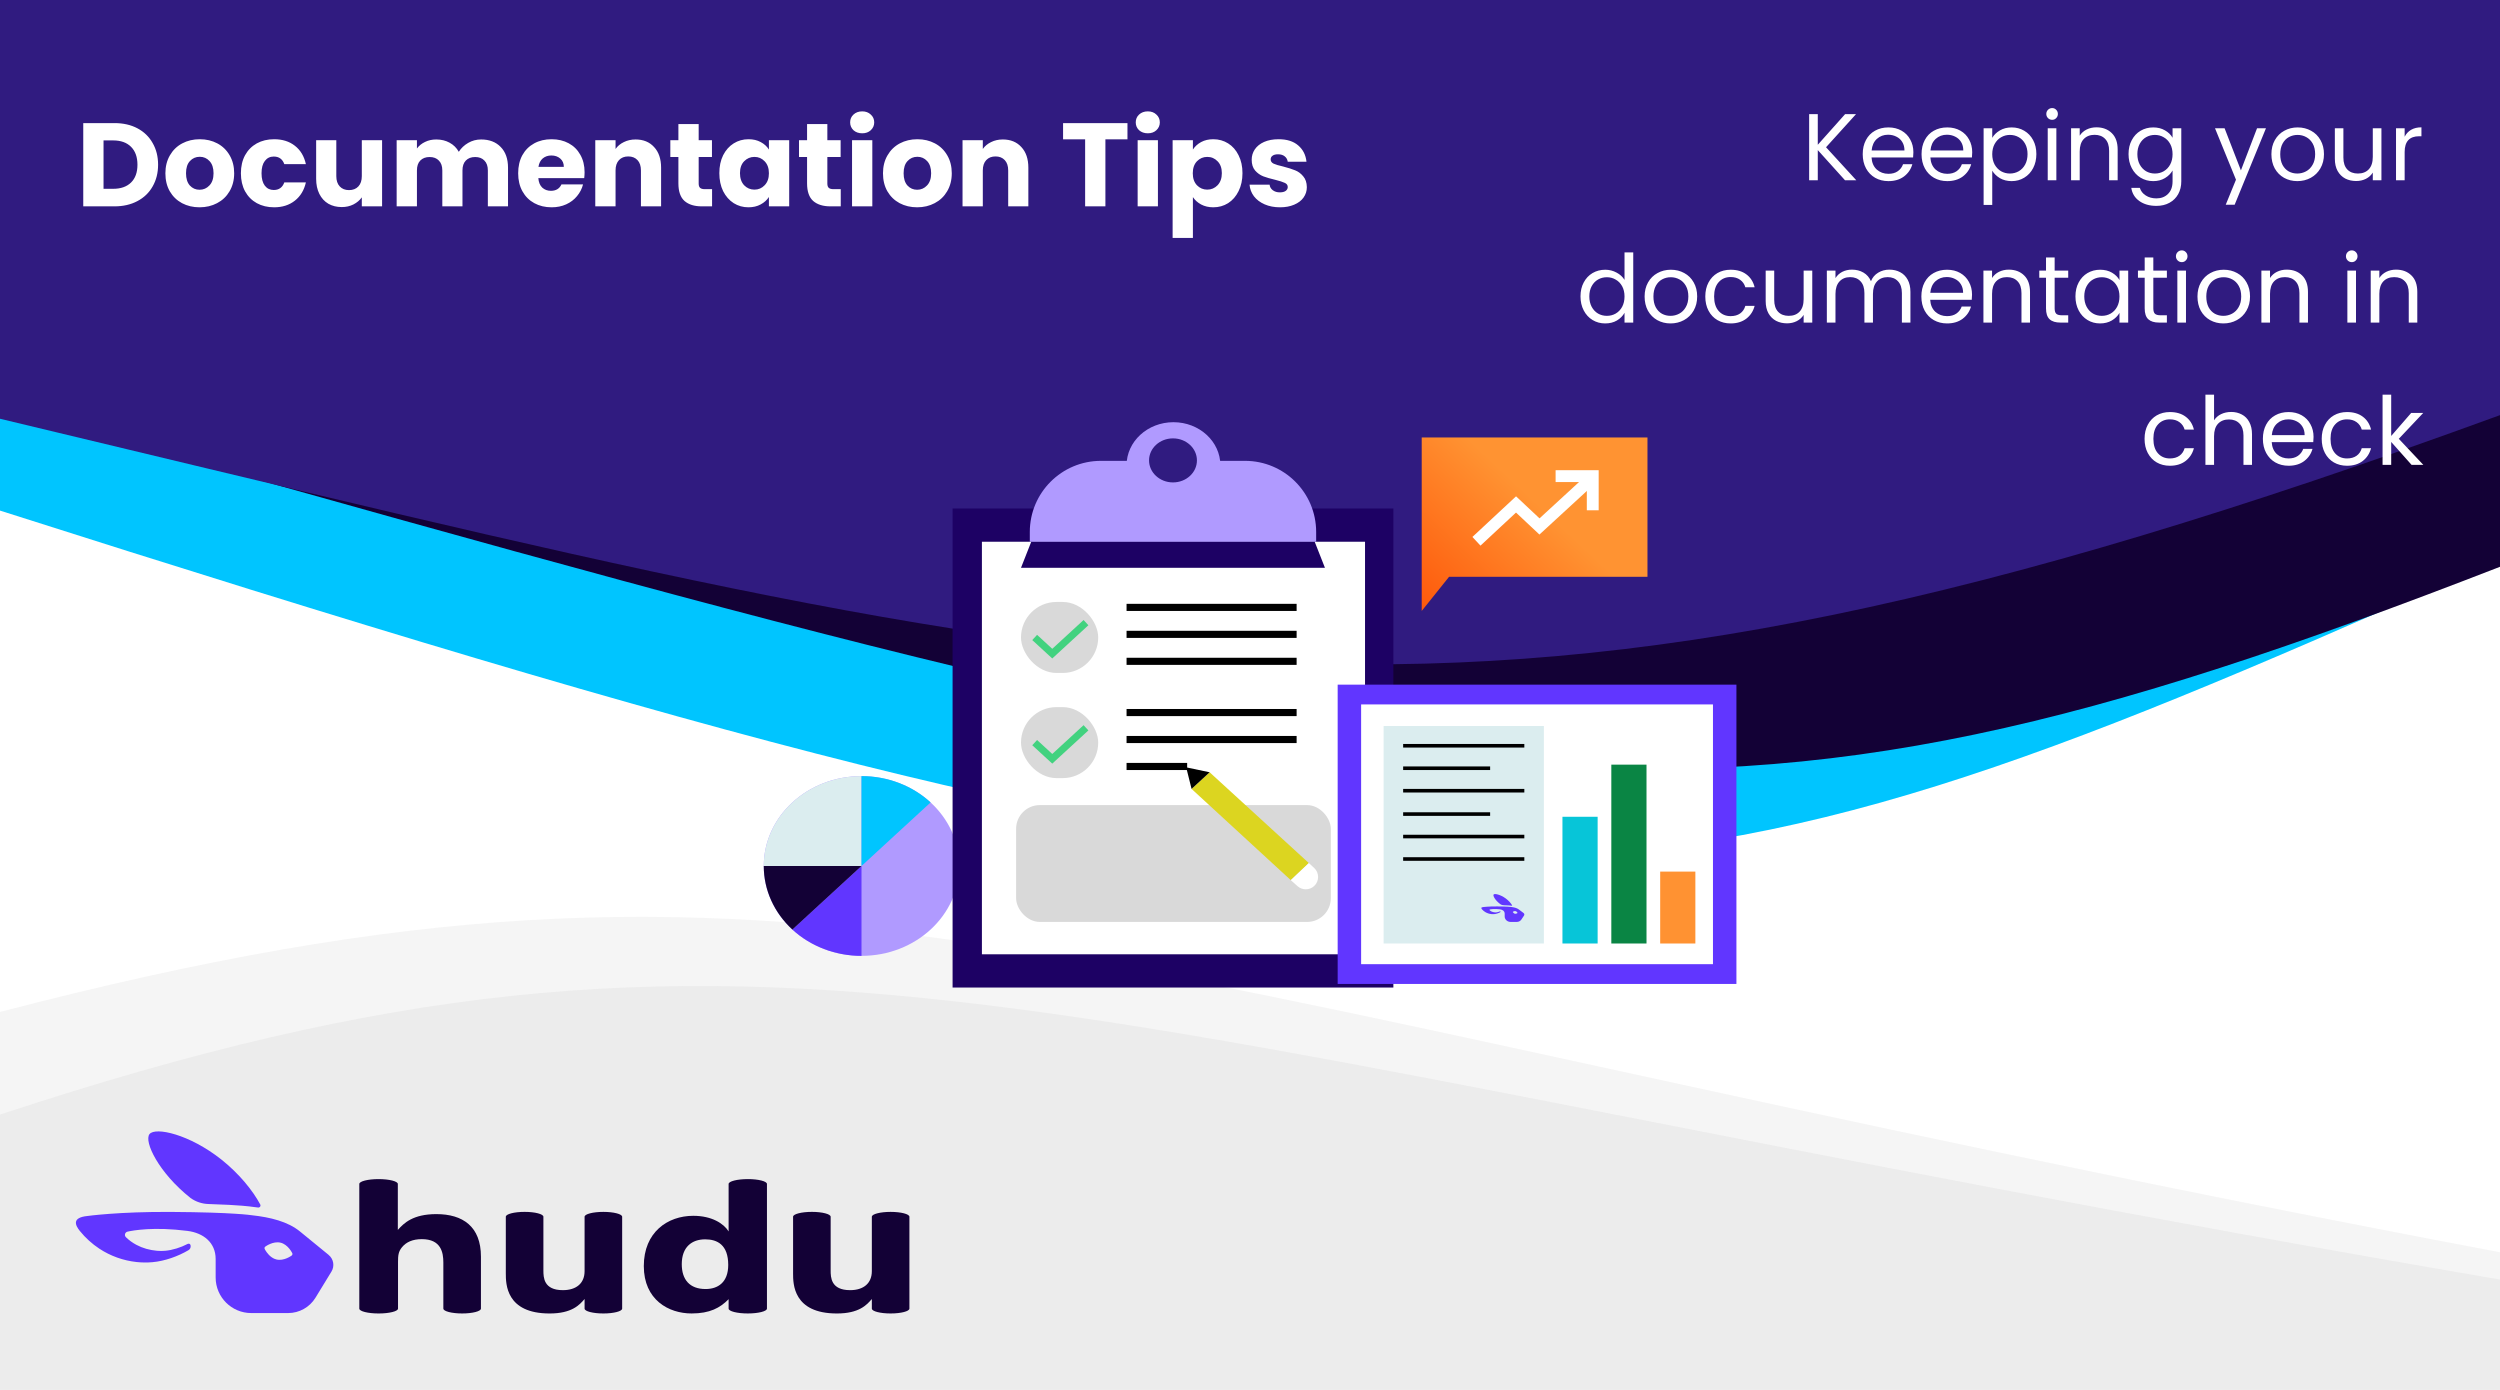 <svg width="1054" height="586" viewBox="0 0 1054 586" fill="none" xmlns="http://www.w3.org/2000/svg">
<rect width="1054" height="586" fill="white"/>
<path d="M1004.91 44.053L1004.91 0.922H50C22.386 0.922 0 23.287 0 50.901V215.264C596.178 405.419 676.123 401.6 1004.91 257.242V44.053Z" fill="#00C5FF"/>
<path d="M1054 238.955V40.976C1054 18.855 1036.07 0.922 1013.95 0.922H50C22.386 0.922 0 23.285 0 50.899L0 171.589L9.283 174.21C626.143 348.42 710.868 372.348 1054 238.955Z" fill="#130136"/>
<path d="M0 511.829V586H1054V527.953C428.697 409.724 344.846 336.878 0 426.633L0 511.829Z" fill="#E6E6E6" fill-opacity="0.4"/>
<path d="M0 469.906L0 586H1054V539.47C428.697 432.422 329.625 361.182 0 469.906Z" fill="#E6E6E6" fill-opacity="0.6"/>
<path d="M1054 175.018V41.002L1054 0H0V176.547C487.425 293.17 615.668 335.117 1054 175.018Z" fill="#301B80"/>
<path d="M48.25 51.9C51.95 51.9 55.183 52.633 57.95 54.1C60.717 55.567 62.85 57.633 64.35 60.3C65.883 62.933 66.65 65.983 66.65 69.45C66.65 72.883 65.883 75.933 64.35 78.6C62.85 81.267 60.7 83.333 57.9 84.8C55.133 86.267 51.917 87 48.25 87H35.1V51.9H48.25ZM47.7 79.6C50.933 79.6 53.45 78.717 55.25 76.95C57.05 75.183 57.95 72.683 57.95 69.45C57.95 66.217 57.05 63.7 55.25 61.9C53.45 60.1 50.933 59.2 47.7 59.2H43.65V79.6H47.7ZM84.128 87.4C81.395 87.4 78.928 86.817 76.728 85.65C74.561 84.483 72.845 82.817 71.578 80.65C70.345 78.483 69.728 75.95 69.728 73.05C69.728 70.183 70.362 67.667 71.628 65.5C72.895 63.3 74.628 61.617 76.828 60.45C79.028 59.283 81.495 58.7 84.228 58.7C86.962 58.7 89.428 59.283 91.628 60.45C93.828 61.617 95.561 63.3 96.828 65.5C98.095 67.667 98.728 70.183 98.728 73.05C98.728 75.917 98.078 78.45 96.778 80.65C95.511 82.817 93.761 84.483 91.528 85.65C89.328 86.817 86.862 87.4 84.128 87.4ZM84.128 80C85.761 80 87.145 79.4 88.278 78.2C89.445 77 90.028 75.283 90.028 73.05C90.028 70.817 89.462 69.1 88.328 67.9C87.228 66.7 85.862 66.1 84.228 66.1C82.561 66.1 81.178 66.7 80.078 67.9C78.978 69.067 78.428 70.783 78.428 73.05C78.428 75.283 78.962 77 80.028 78.2C81.128 79.4 82.495 80 84.128 80ZM101.564 73.05C101.564 70.15 102.147 67.617 103.314 65.45C104.514 63.283 106.164 61.617 108.264 60.45C110.397 59.283 112.831 58.7 115.564 58.7C119.064 58.7 121.981 59.617 124.314 61.45C126.681 63.283 128.231 65.867 128.964 69.2H119.864C119.097 67.067 117.614 66 115.414 66C113.847 66 112.597 66.617 111.664 67.85C110.731 69.05 110.264 70.783 110.264 73.05C110.264 75.317 110.731 77.067 111.664 78.3C112.597 79.5 113.847 80.1 115.414 80.1C117.614 80.1 119.097 79.033 119.864 76.9H128.964C128.231 80.167 126.681 82.733 124.314 84.6C121.947 86.467 119.031 87.4 115.564 87.4C112.831 87.4 110.397 86.817 108.264 85.65C106.164 84.483 104.514 82.817 103.314 80.65C102.147 78.483 101.564 75.95 101.564 73.05ZM161.088 59.1V87H152.538V83.2C151.671 84.433 150.488 85.433 148.988 86.2C147.521 86.933 145.888 87.3 144.088 87.3C141.954 87.3 140.071 86.833 138.438 85.9C136.804 84.933 135.538 83.55 134.638 81.75C133.738 79.95 133.288 77.833 133.288 75.4V59.1H141.788V74.25C141.788 76.117 142.271 77.567 143.238 78.6C144.204 79.633 145.504 80.15 147.138 80.15C148.804 80.15 150.121 79.633 151.088 78.6C152.054 77.567 152.538 76.117 152.538 74.25V59.1H161.088ZM202.829 58.8C206.296 58.8 209.046 59.85 211.079 61.95C213.146 64.05 214.179 66.967 214.179 70.7V87H205.679V71.85C205.679 70.05 205.196 68.667 204.229 67.7C203.296 66.7 201.996 66.2 200.329 66.2C198.662 66.2 197.346 66.7 196.379 67.7C195.446 68.667 194.979 70.05 194.979 71.85V87H186.479V71.85C186.479 70.05 185.996 68.667 185.029 67.7C184.096 66.7 182.796 66.2 181.129 66.2C179.462 66.2 178.146 66.7 177.179 67.7C176.246 68.667 175.779 70.05 175.779 71.85V87H167.229V59.1H175.779V62.6C176.646 61.433 177.779 60.517 179.179 59.85C180.579 59.15 182.162 58.8 183.929 58.8C186.029 58.8 187.896 59.25 189.529 60.15C191.196 61.05 192.496 62.333 193.429 64C194.396 62.467 195.712 61.217 197.379 60.25C199.046 59.283 200.862 58.8 202.829 58.8ZM246.459 72.6C246.459 73.4 246.409 74.233 246.309 75.1H226.959C227.092 76.833 227.642 78.167 228.609 79.1C229.609 80 230.825 80.45 232.259 80.45C234.392 80.45 235.875 79.55 236.709 77.75H245.809C245.342 79.583 244.492 81.233 243.259 82.7C242.059 84.167 240.542 85.317 238.709 86.15C236.875 86.983 234.825 87.4 232.559 87.4C229.825 87.4 227.392 86.817 225.259 85.65C223.125 84.483 221.459 82.817 220.259 80.65C219.059 78.483 218.459 75.95 218.459 73.05C218.459 70.15 219.042 67.617 220.209 65.45C221.409 63.283 223.075 61.617 225.209 60.45C227.342 59.283 229.792 58.7 232.559 58.7C235.259 58.7 237.659 59.267 239.759 60.4C241.859 61.533 243.492 63.15 244.659 65.25C245.859 67.35 246.459 69.8 246.459 72.6ZM237.709 70.35C237.709 68.883 237.209 67.717 236.209 66.85C235.209 65.983 233.959 65.55 232.459 65.55C231.025 65.55 229.809 65.967 228.809 66.8C227.842 67.633 227.242 68.817 227.009 70.35H237.709ZM267.969 58.8C271.236 58.8 273.836 59.867 275.769 62C277.736 64.1 278.719 67 278.719 70.7V87H270.219V71.85C270.219 69.983 269.736 68.533 268.769 67.5C267.802 66.467 266.502 65.95 264.869 65.95C263.236 65.95 261.936 66.467 260.969 67.5C260.002 68.533 259.519 69.983 259.519 71.85V87H250.969V59.1H259.519V62.8C260.386 61.567 261.552 60.6 263.019 59.9C264.486 59.167 266.136 58.8 267.969 58.8ZM300.211 79.75V87H295.861C292.761 87 290.344 86.25 288.611 84.75C286.877 83.217 286.011 80.733 286.011 77.3V66.2H282.611V59.1H286.011V52.3H294.561V59.1H300.161V66.2H294.561V77.4C294.561 78.233 294.761 78.833 295.161 79.2C295.561 79.567 296.227 79.75 297.161 79.75H300.211ZM303.273 73C303.273 70.133 303.806 67.617 304.873 65.45C305.973 63.283 307.456 61.617 309.323 60.45C311.19 59.283 313.273 58.7 315.573 58.7C317.54 58.7 319.256 59.1 320.723 59.9C322.223 60.7 323.373 61.75 324.173 63.05V59.1H332.723V87H324.173V83.05C323.34 84.35 322.173 85.4 320.673 86.2C319.206 87 317.49 87.4 315.523 87.4C313.256 87.4 311.19 86.817 309.323 85.65C307.456 84.45 305.973 82.767 304.873 80.6C303.806 78.4 303.273 75.867 303.273 73ZM324.173 73.05C324.173 70.917 323.573 69.233 322.373 68C321.206 66.767 319.773 66.15 318.073 66.15C316.373 66.15 314.923 66.767 313.723 68C312.556 69.2 311.973 70.867 311.973 73C311.973 75.133 312.556 76.833 313.723 78.1C314.923 79.333 316.373 79.95 318.073 79.95C319.773 79.95 321.206 79.333 322.373 78.1C323.573 76.867 324.173 75.183 324.173 73.05ZM354.459 79.75V87H350.109C347.009 87 344.592 86.25 342.859 84.75C341.125 83.217 340.259 80.733 340.259 77.3V66.2H336.859V59.1H340.259V52.3H348.809V59.1H354.409V66.2H348.809V77.4C348.809 78.233 349.009 78.833 349.409 79.2C349.809 79.567 350.475 79.75 351.409 79.75H354.459ZM363.521 56.2C362.021 56.2 360.788 55.767 359.821 54.9C358.888 54 358.421 52.9 358.421 51.6C358.421 50.267 358.888 49.167 359.821 48.3C360.788 47.4 362.021 46.95 363.521 46.95C364.988 46.95 366.188 47.4 367.121 48.3C368.088 49.167 368.571 50.267 368.571 51.6C368.571 52.9 368.088 54 367.121 54.9C366.188 55.767 364.988 56.2 363.521 56.2ZM367.771 59.1V87H359.221V59.1H367.771ZM386.667 87.4C383.934 87.4 381.467 86.817 379.267 85.65C377.101 84.483 375.384 82.817 374.117 80.65C372.884 78.483 372.267 75.95 372.267 73.05C372.267 70.183 372.901 67.667 374.167 65.5C375.434 63.3 377.167 61.617 379.367 60.45C381.567 59.283 384.034 58.7 386.767 58.7C389.501 58.7 391.967 59.283 394.167 60.45C396.367 61.617 398.101 63.3 399.367 65.5C400.634 67.667 401.267 70.183 401.267 73.05C401.267 75.917 400.617 78.45 399.317 80.65C398.051 82.817 396.301 84.483 394.067 85.65C391.867 86.817 389.401 87.4 386.667 87.4ZM386.667 80C388.301 80 389.684 79.4 390.817 78.2C391.984 77 392.567 75.283 392.567 73.05C392.567 70.817 392.001 69.1 390.867 67.9C389.767 66.7 388.401 66.1 386.767 66.1C385.101 66.1 383.717 66.7 382.617 67.9C381.517 69.067 380.967 70.783 380.967 73.05C380.967 75.283 381.501 77 382.567 78.2C383.667 79.4 385.034 80 386.667 80ZM422.803 58.8C426.07 58.8 428.67 59.867 430.603 62C432.57 64.1 433.553 67 433.553 70.7V87H425.053V71.85C425.053 69.983 424.57 68.533 423.603 67.5C422.636 66.467 421.336 65.95 419.703 65.95C418.07 65.95 416.77 66.467 415.803 67.5C414.836 68.533 414.353 69.983 414.353 71.85V87H405.803V59.1H414.353V62.8C415.22 61.567 416.386 60.6 417.853 59.9C419.32 59.167 420.97 58.8 422.803 58.8ZM475.34 51.9V58.75H466.04V87H457.49V58.75H448.19V51.9H475.34ZM483.931 56.2C482.431 56.2 481.198 55.767 480.231 54.9C479.298 54 478.831 52.9 478.831 51.6C478.831 50.267 479.298 49.167 480.231 48.3C481.198 47.4 482.431 46.95 483.931 46.95C485.398 46.95 486.598 47.4 487.531 48.3C488.498 49.167 488.981 50.267 488.981 51.6C488.981 52.9 488.498 54 487.531 54.9C486.598 55.767 485.398 56.2 483.931 56.2ZM488.181 59.1V87H479.631V59.1H488.181ZM502.927 63.05C503.761 61.75 504.911 60.7 506.377 59.9C507.844 59.1 509.561 58.7 511.527 58.7C513.827 58.7 515.911 59.283 517.777 60.45C519.644 61.617 521.111 63.283 522.177 65.45C523.277 67.617 523.827 70.133 523.827 73C523.827 75.867 523.277 78.4 522.177 80.6C521.111 82.767 519.644 84.45 517.777 85.65C515.911 86.817 513.827 87.4 511.527 87.4C509.594 87.4 507.877 87 506.377 86.2C504.911 85.4 503.761 84.367 502.927 83.1V100.3H494.377V59.1H502.927V63.05ZM515.127 73C515.127 70.867 514.527 69.2 513.327 68C512.161 66.767 510.711 66.15 508.977 66.15C507.277 66.15 505.827 66.767 504.627 68C503.461 69.233 502.877 70.917 502.877 73.05C502.877 75.183 503.461 76.867 504.627 78.1C505.827 79.333 507.277 79.95 508.977 79.95C510.677 79.95 512.127 79.333 513.327 78.1C514.527 76.833 515.127 75.133 515.127 73ZM539.663 87.4C537.23 87.4 535.063 86.983 533.163 86.15C531.263 85.317 529.763 84.183 528.663 82.75C527.563 81.283 526.946 79.65 526.813 77.85H535.263C535.363 78.817 535.813 79.6 536.613 80.2C537.413 80.8 538.396 81.1 539.563 81.1C540.63 81.1 541.446 80.9 542.013 80.5C542.613 80.067 542.913 79.517 542.913 78.85C542.913 78.05 542.496 77.467 541.663 77.1C540.83 76.7 539.48 76.267 537.613 75.8C535.613 75.333 533.946 74.85 532.613 74.35C531.28 73.817 530.13 73 529.163 71.9C528.196 70.767 527.713 69.25 527.713 67.35C527.713 65.75 528.146 64.3 529.013 63C529.913 61.667 531.213 60.617 532.913 59.85C534.646 59.083 536.696 58.7 539.063 58.7C542.563 58.7 545.313 59.567 547.313 61.3C549.346 63.033 550.513 65.333 550.813 68.2H542.913C542.78 67.233 542.346 66.467 541.613 65.9C540.913 65.333 539.98 65.05 538.813 65.05C537.813 65.05 537.046 65.25 536.513 65.65C535.98 66.017 535.713 66.533 535.713 67.2C535.713 68 536.13 68.6 536.963 69C537.83 69.4 539.163 69.8 540.963 70.2C543.03 70.733 544.713 71.267 546.013 71.8C547.313 72.3 548.446 73.133 549.413 74.3C550.413 75.433 550.93 76.967 550.963 78.9C550.963 80.533 550.496 82 549.563 83.3C548.663 84.567 547.346 85.567 545.613 86.3C543.913 87.033 541.93 87.4 539.663 87.4Z" fill="white"/>
<path d="M777.856 76L766.376 63.28V76H762.736V48.12H766.376V61.04L777.896 48.12H782.496L769.856 62.08L782.616 76H777.856ZM806.682 64.2C806.682 64.893 806.642 65.627 806.562 66.4H789.042C789.175 68.56 789.908 70.253 791.242 71.48C792.602 72.68 794.242 73.28 796.162 73.28C797.735 73.28 799.042 72.92 800.082 72.2C801.148 71.453 801.895 70.467 802.322 69.24H806.242C805.655 71.347 804.482 73.067 802.722 74.4C800.962 75.707 798.775 76.36 796.162 76.36C794.082 76.36 792.215 75.893 790.562 74.96C788.935 74.027 787.655 72.707 786.722 71C785.788 69.267 785.322 67.267 785.322 65C785.322 62.733 785.775 60.747 786.682 59.04C787.588 57.333 788.855 56.027 790.482 55.12C792.135 54.187 794.028 53.72 796.162 53.72C798.242 53.72 800.082 54.173 801.682 55.08C803.282 55.987 804.508 57.24 805.362 58.84C806.242 60.413 806.682 62.2 806.682 64.2ZM802.922 63.44C802.922 62.053 802.615 60.867 802.002 59.88C801.388 58.867 800.548 58.107 799.482 57.6C798.442 57.067 797.282 56.8 796.002 56.8C794.162 56.8 792.588 57.387 791.282 58.56C790.002 59.733 789.268 61.36 789.082 63.44H802.922ZM831.486 64.2C831.486 64.893 831.446 65.627 831.366 66.4H813.846C813.98 68.56 814.713 70.253 816.046 71.48C817.406 72.68 819.046 73.28 820.966 73.28C822.54 73.28 823.846 72.92 824.886 72.2C825.953 71.453 826.7 70.467 827.126 69.24H831.046C830.46 71.347 829.286 73.067 827.526 74.4C825.766 75.707 823.58 76.36 820.966 76.36C818.886 76.36 817.02 75.893 815.366 74.96C813.74 74.027 812.46 72.707 811.526 71C810.593 69.267 810.126 67.267 810.126 65C810.126 62.733 810.58 60.747 811.486 59.04C812.393 57.333 813.66 56.027 815.286 55.12C816.94 54.187 818.833 53.72 820.966 53.72C823.046 53.72 824.886 54.173 826.486 55.08C828.086 55.987 829.313 57.24 830.166 58.84C831.046 60.413 831.486 62.2 831.486 64.2ZM827.726 63.44C827.726 62.053 827.42 60.867 826.806 59.88C826.193 58.867 825.353 58.107 824.286 57.6C823.246 57.067 822.086 56.8 820.806 56.8C818.966 56.8 817.393 57.387 816.086 58.56C814.806 59.733 814.073 61.36 813.886 63.44H827.726ZM839.931 58.12C840.651 56.867 841.718 55.827 843.131 55C844.571 54.147 846.238 53.72 848.131 53.72C850.078 53.72 851.838 54.187 853.411 55.12C855.011 56.053 856.264 57.373 857.171 59.08C858.078 60.76 858.531 62.72 858.531 64.96C858.531 67.173 858.078 69.147 857.171 70.88C856.264 72.613 855.011 73.96 853.411 74.92C851.838 75.88 850.078 76.36 848.131 76.36C846.264 76.36 844.611 75.947 843.171 75.12C841.758 74.267 840.678 73.213 839.931 71.96V86.4H836.291V54.08H839.931V58.12ZM854.811 64.96C854.811 63.307 854.478 61.867 853.811 60.64C853.144 59.413 852.238 58.48 851.091 57.84C849.971 57.2 848.731 56.88 847.371 56.88C846.038 56.88 844.798 57.213 843.651 57.88C842.531 58.52 841.624 59.467 840.931 60.72C840.264 61.947 839.931 63.373 839.931 65C839.931 66.653 840.264 68.107 840.931 69.36C841.624 70.587 842.531 71.533 843.651 72.2C844.798 72.84 846.038 73.16 847.371 73.16C848.731 73.16 849.971 72.84 851.091 72.2C852.238 71.533 853.144 70.587 853.811 69.36C854.478 68.107 854.811 66.64 854.811 64.96ZM865.202 50.52C864.509 50.52 863.922 50.28 863.442 49.8C862.962 49.32 862.722 48.733 862.722 48.04C862.722 47.347 862.962 46.76 863.442 46.28C863.922 45.8 864.509 45.56 865.202 45.56C865.869 45.56 866.429 45.8 866.882 46.28C867.362 46.76 867.602 47.347 867.602 48.04C867.602 48.733 867.362 49.32 866.882 49.8C866.429 50.28 865.869 50.52 865.202 50.52ZM866.962 54.08V76H863.322V54.08H866.962ZM883.846 53.68C886.513 53.68 888.673 54.493 890.326 56.12C891.979 57.72 892.806 60.04 892.806 63.08V76H889.206V63.6C889.206 61.413 888.659 59.747 887.566 58.6C886.473 57.427 884.979 56.84 883.086 56.84C881.166 56.84 879.633 57.44 878.486 58.64C877.366 59.84 876.806 61.587 876.806 63.88V76H873.166V54.08H876.806V57.2C877.526 56.08 878.499 55.213 879.726 54.6C880.979 53.987 882.353 53.68 883.846 53.68ZM907.792 53.72C909.685 53.72 911.339 54.133 912.752 54.96C914.192 55.787 915.259 56.827 915.952 58.08V54.08H919.632V76.48C919.632 78.48 919.205 80.253 918.352 81.8C917.499 83.373 916.272 84.6 914.672 85.48C913.099 86.36 911.259 86.8 909.152 86.8C906.272 86.8 903.872 86.12 901.952 84.76C900.032 83.4 898.899 81.547 898.552 79.2H902.152C902.552 80.533 903.379 81.6 904.632 82.4C905.885 83.227 907.392 83.64 909.152 83.64C911.152 83.64 912.779 83.013 914.032 81.76C915.312 80.507 915.952 78.747 915.952 76.48V71.88C915.232 73.16 914.165 74.227 912.752 75.08C911.339 75.933 909.685 76.36 907.792 76.36C905.845 76.36 904.072 75.88 902.472 74.92C900.899 73.96 899.659 72.613 898.752 70.88C897.845 69.147 897.392 67.173 897.392 64.96C897.392 62.72 897.845 60.76 898.752 59.08C899.659 57.373 900.899 56.053 902.472 55.12C904.072 54.187 905.845 53.72 907.792 53.72ZM915.952 65C915.952 63.347 915.619 61.907 914.952 60.68C914.285 59.453 913.379 58.52 912.232 57.88C911.112 57.213 909.872 56.88 908.512 56.88C907.152 56.88 905.912 57.2 904.792 57.84C903.672 58.48 902.779 59.413 902.112 60.64C901.445 61.867 901.112 63.307 901.112 64.96C901.112 66.64 901.445 68.107 902.112 69.36C902.779 70.587 903.672 71.533 904.792 72.2C905.912 72.84 907.152 73.16 908.512 73.16C909.872 73.16 911.112 72.84 912.232 72.2C913.379 71.533 914.285 70.587 914.952 69.36C915.619 68.107 915.952 66.653 915.952 65ZM955.327 54.08L942.127 86.32H938.367L942.687 75.76L933.847 54.08H937.887L944.767 71.84L951.567 54.08H955.327ZM968.546 76.36C966.493 76.36 964.626 75.893 962.946 74.96C961.293 74.027 959.986 72.707 959.026 71C958.093 69.267 957.626 67.267 957.626 65C957.626 62.76 958.106 60.787 959.066 59.08C960.053 57.347 961.386 56.027 963.066 55.12C964.746 54.187 966.626 53.72 968.706 53.72C970.786 53.72 972.666 54.187 974.346 55.12C976.026 56.027 977.346 57.333 978.306 59.04C979.293 60.747 979.786 62.733 979.786 65C979.786 67.267 979.28 69.267 978.266 71C977.28 72.707 975.933 74.027 974.226 74.96C972.52 75.893 970.626 76.36 968.546 76.36ZM968.546 73.16C969.853 73.16 971.08 72.853 972.226 72.24C973.373 71.627 974.293 70.707 974.986 69.48C975.706 68.253 976.066 66.76 976.066 65C976.066 63.24 975.72 61.747 975.026 60.52C974.333 59.293 973.426 58.387 972.306 57.8C971.186 57.187 969.973 56.88 968.666 56.88C967.333 56.88 966.106 57.187 964.986 57.8C963.893 58.387 963.013 59.293 962.346 60.52C961.68 61.747 961.346 63.24 961.346 65C961.346 66.787 961.666 68.293 962.306 69.52C962.973 70.747 963.853 71.667 964.946 72.28C966.04 72.867 967.24 73.16 968.546 73.16ZM1004.01 54.08V76H1000.37V72.76C999.679 73.88 998.706 74.76 997.452 75.4C996.226 76.013 994.866 76.32 993.372 76.32C991.666 76.32 990.132 75.973 988.772 75.28C987.412 74.56 986.332 73.493 985.532 72.08C984.759 70.667 984.372 68.947 984.372 66.92V54.08H987.972V66.44C987.972 68.6 988.519 70.267 989.612 71.44C990.706 72.587 992.199 73.16 994.092 73.16C996.039 73.16 997.572 72.56 998.692 71.36C999.812 70.16 1000.37 68.413 1000.37 66.12V54.08H1004.01ZM1013.8 57.64C1014.44 56.387 1015.34 55.413 1016.52 54.72C1017.72 54.027 1019.17 53.68 1020.88 53.68V57.44H1019.92C1015.84 57.44 1013.8 59.653 1013.8 64.08V76H1010.16V54.08H1013.8V57.64ZM666.337 124.96C666.337 122.72 666.791 120.76 667.697 119.08C668.604 117.373 669.844 116.053 671.417 115.12C673.017 114.187 674.804 113.72 676.777 113.72C678.484 113.72 680.071 114.12 681.537 114.92C683.004 115.693 684.124 116.72 684.897 118V106.4H688.577V136H684.897V131.88C684.177 133.187 683.111 134.267 681.697 135.12C680.284 135.947 678.631 136.36 676.737 136.36C674.791 136.36 673.017 135.88 671.417 134.92C669.844 133.96 668.604 132.613 667.697 130.88C666.791 129.147 666.337 127.173 666.337 124.96ZM684.897 125C684.897 123.347 684.564 121.907 683.897 120.68C683.231 119.453 682.324 118.52 681.177 117.88C680.057 117.213 678.817 116.88 677.457 116.88C676.097 116.88 674.857 117.2 673.737 117.84C672.617 118.48 671.724 119.413 671.057 120.64C670.391 121.867 670.057 123.307 670.057 124.96C670.057 126.64 670.391 128.107 671.057 129.36C671.724 130.587 672.617 131.533 673.737 132.2C674.857 132.84 676.097 133.16 677.457 133.16C678.817 133.16 680.057 132.84 681.177 132.2C682.324 131.533 683.231 130.587 683.897 129.36C684.564 128.107 684.897 126.653 684.897 125ZM704.288 136.36C702.235 136.36 700.368 135.893 698.688 134.96C697.035 134.027 695.728 132.707 694.768 131C693.835 129.267 693.368 127.267 693.368 125C693.368 122.76 693.848 120.787 694.808 119.08C695.795 117.347 697.128 116.027 698.808 115.12C700.488 114.187 702.368 113.72 704.448 113.72C706.528 113.72 708.408 114.187 710.088 115.12C711.768 116.027 713.088 117.333 714.048 119.04C715.035 120.747 715.528 122.733 715.528 125C715.528 127.267 715.022 129.267 714.008 131C713.022 132.707 711.675 134.027 709.968 134.96C708.262 135.893 706.368 136.36 704.288 136.36ZM704.288 133.16C705.595 133.16 706.822 132.853 707.968 132.24C709.115 131.627 710.035 130.707 710.728 129.48C711.448 128.253 711.808 126.76 711.808 125C711.808 123.24 711.462 121.747 710.768 120.52C710.075 119.293 709.168 118.387 708.048 117.8C706.928 117.187 705.715 116.88 704.408 116.88C703.075 116.88 701.848 117.187 700.728 117.8C699.635 118.387 698.755 119.293 698.088 120.52C697.422 121.747 697.088 123.24 697.088 125C697.088 126.787 697.408 128.293 698.048 129.52C698.715 130.747 699.595 131.667 700.688 132.28C701.782 132.867 702.982 133.16 704.288 133.16ZM718.954 125C718.954 122.733 719.408 120.76 720.314 119.08C721.221 117.373 722.474 116.053 724.074 115.12C725.701 114.187 727.554 113.72 729.634 113.72C732.328 113.72 734.541 114.373 736.274 115.68C738.034 116.987 739.194 118.8 739.754 121.12H735.834C735.461 119.787 734.728 118.733 733.634 117.96C732.568 117.187 731.234 116.8 729.634 116.8C727.554 116.8 725.874 117.52 724.594 118.96C723.314 120.373 722.674 122.387 722.674 125C722.674 127.64 723.314 129.68 724.594 131.12C725.874 132.56 727.554 133.28 729.634 133.28C731.234 133.28 732.568 132.907 733.634 132.16C734.701 131.413 735.434 130.347 735.834 128.96H739.754C739.168 131.2 737.994 133 736.234 134.36C734.474 135.693 732.274 136.36 729.634 136.36C727.554 136.36 725.701 135.893 724.074 134.96C722.474 134.027 721.221 132.707 720.314 131C719.408 129.293 718.954 127.293 718.954 125ZM764.051 114.08V136H760.411V132.76C759.718 133.88 758.745 134.76 757.491 135.4C756.265 136.013 754.905 136.32 753.411 136.32C751.705 136.32 750.171 135.973 748.811 135.28C747.451 134.56 746.371 133.493 745.571 132.08C744.798 130.667 744.411 128.947 744.411 126.92V114.08H748.011V126.44C748.011 128.6 748.558 130.267 749.651 131.44C750.745 132.587 752.238 133.16 754.131 133.16C756.078 133.16 757.611 132.56 758.731 131.36C759.851 130.16 760.411 128.413 760.411 126.12V114.08H764.051ZM796.557 113.68C798.264 113.68 799.784 114.04 801.117 114.76C802.451 115.453 803.504 116.507 804.277 117.92C805.051 119.333 805.437 121.053 805.437 123.08V136H801.837V123.6C801.837 121.413 801.291 119.747 800.197 118.6C799.131 117.427 797.677 116.84 795.837 116.84C793.944 116.84 792.437 117.453 791.317 118.68C790.197 119.88 789.637 121.627 789.637 123.92V136H786.037V123.6C786.037 121.413 785.491 119.747 784.397 118.6C783.331 117.427 781.877 116.84 780.037 116.84C778.144 116.84 776.637 117.453 775.517 118.68C774.397 119.88 773.837 121.627 773.837 123.92V136H770.197V114.08H773.837V117.24C774.557 116.093 775.517 115.213 776.717 114.6C777.944 113.987 779.291 113.68 780.757 113.68C782.597 113.68 784.224 114.093 785.637 114.92C787.051 115.747 788.104 116.96 788.797 118.56C789.411 117.013 790.424 115.813 791.837 114.96C793.251 114.107 794.824 113.68 796.557 113.68ZM831.408 124.2C831.408 124.893 831.368 125.627 831.288 126.4H813.768C813.901 128.56 814.635 130.253 815.968 131.48C817.328 132.68 818.968 133.28 820.888 133.28C822.461 133.28 823.768 132.92 824.808 132.2C825.875 131.453 826.621 130.467 827.048 129.24H830.968C830.381 131.347 829.208 133.067 827.448 134.4C825.688 135.707 823.501 136.36 820.888 136.36C818.808 136.36 816.941 135.893 815.288 134.96C813.661 134.027 812.381 132.707 811.448 131C810.515 129.267 810.048 127.267 810.048 125C810.048 122.733 810.501 120.747 811.408 119.04C812.315 117.333 813.581 116.027 815.208 115.12C816.861 114.187 818.755 113.72 820.888 113.72C822.968 113.72 824.808 114.173 826.408 115.08C828.008 115.987 829.235 117.24 830.088 118.84C830.968 120.413 831.408 122.2 831.408 124.2ZM827.648 123.44C827.648 122.053 827.341 120.867 826.728 119.88C826.115 118.867 825.275 118.107 824.208 117.6C823.168 117.067 822.008 116.8 820.728 116.8C818.888 116.8 817.315 117.387 816.008 118.56C814.728 119.733 813.995 121.36 813.808 123.44H827.648ZM846.893 113.68C849.559 113.68 851.719 114.493 853.373 116.12C855.026 117.72 855.853 120.04 855.853 123.08V136H852.253V123.6C852.253 121.413 851.706 119.747 850.613 118.6C849.519 117.427 848.026 116.84 846.133 116.84C844.213 116.84 842.679 117.44 841.533 118.64C840.413 119.84 839.853 121.587 839.853 123.88V136H836.213V114.08H839.853V117.2C840.573 116.08 841.546 115.213 842.773 114.6C844.026 113.987 845.399 113.68 846.893 113.68ZM866.239 117.08V130C866.239 131.067 866.465 131.827 866.919 132.28C867.372 132.707 868.159 132.92 869.279 132.92H871.959V136H868.679C866.652 136 865.132 135.533 864.119 134.6C863.105 133.667 862.599 132.133 862.599 130V117.08H859.759V114.08H862.599V108.56H866.239V114.08H871.959V117.08H866.239ZM875.009 124.96C875.009 122.72 875.462 120.76 876.369 119.08C877.276 117.373 878.516 116.053 880.089 115.12C881.689 114.187 883.462 113.72 885.409 113.72C887.329 113.72 888.996 114.133 890.409 114.96C891.822 115.787 892.876 116.827 893.569 118.08V114.08H897.249V136H893.569V131.92C892.849 133.2 891.769 134.267 890.329 135.12C888.916 135.947 887.262 136.36 885.369 136.36C883.422 136.36 881.662 135.88 880.089 134.92C878.516 133.96 877.276 132.613 876.369 130.88C875.462 129.147 875.009 127.173 875.009 124.96ZM893.569 125C893.569 123.347 893.236 121.907 892.569 120.68C891.902 119.453 890.996 118.52 889.849 117.88C888.729 117.213 887.489 116.88 886.129 116.88C884.769 116.88 883.529 117.2 882.409 117.84C881.289 118.48 880.396 119.413 879.729 120.64C879.062 121.867 878.729 123.307 878.729 124.96C878.729 126.64 879.062 128.107 879.729 129.36C880.396 130.587 881.289 131.533 882.409 132.2C883.529 132.84 884.769 133.16 886.129 133.16C887.489 133.16 888.729 132.84 889.849 132.2C890.996 131.533 891.902 130.587 892.569 129.36C893.236 128.107 893.569 126.653 893.569 125ZM907.84 117.08V130C907.84 131.067 908.067 131.827 908.52 132.28C908.974 132.707 909.76 132.92 910.88 132.92H913.56V136H910.28C908.254 136 906.734 135.533 905.72 134.6C904.707 133.667 904.2 132.133 904.2 130V117.08H901.36V114.08H904.2V108.56H907.84V114.08H913.56V117.08H907.84ZM919.851 110.52C919.157 110.52 918.571 110.28 918.091 109.8C917.611 109.32 917.371 108.733 917.371 108.04C917.371 107.347 917.611 106.76 918.091 106.28C918.571 105.8 919.157 105.56 919.851 105.56C920.517 105.56 921.077 105.8 921.531 106.28C922.011 106.76 922.251 107.347 922.251 108.04C922.251 108.733 922.011 109.32 921.531 109.8C921.077 110.28 920.517 110.52 919.851 110.52ZM921.611 114.08V136H917.971V114.08H921.611ZM937.374 136.36C935.321 136.36 933.454 135.893 931.774 134.96C930.121 134.027 928.814 132.707 927.854 131C926.921 129.267 926.454 127.267 926.454 125C926.454 122.76 926.934 120.787 927.894 119.08C928.881 117.347 930.214 116.027 931.894 115.12C933.574 114.187 935.454 113.72 937.534 113.72C939.614 113.72 941.494 114.187 943.174 115.12C944.854 116.027 946.174 117.333 947.134 119.04C948.121 120.747 948.614 122.733 948.614 125C948.614 127.267 948.108 129.267 947.094 131C946.108 132.707 944.761 134.027 943.054 134.96C941.348 135.893 939.454 136.36 937.374 136.36ZM937.374 133.16C938.681 133.16 939.908 132.853 941.054 132.24C942.201 131.627 943.121 130.707 943.814 129.48C944.534 128.253 944.894 126.76 944.894 125C944.894 123.24 944.548 121.747 943.854 120.52C943.161 119.293 942.254 118.387 941.134 117.8C940.014 117.187 938.801 116.88 937.494 116.88C936.161 116.88 934.934 117.187 933.814 117.8C932.721 118.387 931.841 119.293 931.174 120.52C930.508 121.747 930.174 123.24 930.174 125C930.174 126.787 930.494 128.293 931.134 129.52C931.801 130.747 932.681 131.667 933.774 132.28C934.868 132.867 936.068 133.16 937.374 133.16ZM964.08 113.68C966.747 113.68 968.907 114.493 970.56 116.12C972.214 117.72 973.04 120.04 973.04 123.08V136H969.44V123.6C969.44 121.413 968.894 119.747 967.8 118.6C966.707 117.427 965.214 116.84 963.32 116.84C961.4 116.84 959.867 117.44 958.72 118.64C957.6 119.84 957.04 121.587 957.04 123.88V136H953.4V114.08H957.04V117.2C957.76 116.08 958.734 115.213 959.96 114.6C961.214 113.987 962.587 113.68 964.08 113.68ZM991.53 110.52C990.837 110.52 990.25 110.28 989.77 109.8C989.29 109.32 989.05 108.733 989.05 108.04C989.05 107.347 989.29 106.76 989.77 106.28C990.25 105.8 990.837 105.56 991.53 105.56C992.197 105.56 992.757 105.8 993.21 106.28C993.69 106.76 993.93 107.347 993.93 108.04C993.93 108.733 993.69 109.32 993.21 109.8C992.757 110.28 992.197 110.52 991.53 110.52ZM993.29 114.08V136H989.65V114.08H993.29ZM1010.17 113.68C1012.84 113.68 1015 114.493 1016.65 116.12C1018.31 117.72 1019.13 120.04 1019.13 123.08V136H1015.53V123.6C1015.53 121.413 1014.99 119.747 1013.89 118.6C1012.8 117.427 1011.31 116.84 1009.41 116.84C1007.49 116.84 1005.96 117.44 1004.81 118.64C1003.69 119.84 1003.13 121.587 1003.13 123.88V136H999.494V114.08H1003.13V117.2C1003.85 116.08 1004.83 115.213 1006.05 114.6C1007.31 113.987 1008.68 113.68 1010.17 113.68ZM904.15 185C904.15 182.733 904.603 180.76 905.51 179.08C906.416 177.373 907.67 176.053 909.27 175.12C910.896 174.187 912.75 173.72 914.83 173.72C917.523 173.72 919.736 174.373 921.47 175.68C923.23 176.987 924.39 178.8 924.95 181.12H921.03C920.656 179.787 919.923 178.733 918.83 177.96C917.763 177.187 916.43 176.8 914.83 176.8C912.75 176.8 911.07 177.52 909.79 178.96C908.51 180.373 907.87 182.387 907.87 185C907.87 187.64 908.51 189.68 909.79 191.12C911.07 192.56 912.75 193.28 914.83 193.28C916.43 193.28 917.763 192.907 918.83 192.16C919.896 191.413 920.63 190.347 921.03 188.96H924.95C924.363 191.2 923.19 193 921.43 194.36C919.67 195.693 917.47 196.36 914.83 196.36C912.75 196.36 910.896 195.893 909.27 194.96C907.67 194.027 906.416 192.707 905.51 191C904.603 189.293 904.15 187.293 904.15 185ZM940.687 173.68C942.34 173.68 943.833 174.04 945.167 174.76C946.5 175.453 947.54 176.507 948.287 177.92C949.06 179.333 949.447 181.053 949.447 183.08V196H945.847V183.6C945.847 181.413 945.3 179.747 944.207 178.6C943.113 177.427 941.62 176.84 939.727 176.84C937.807 176.84 936.273 177.44 935.127 178.64C934.007 179.84 933.447 181.587 933.447 183.88V196H929.807V166.4H933.447V177.2C934.167 176.08 935.153 175.213 936.407 174.6C937.687 173.987 939.113 173.68 940.687 173.68ZM975.393 184.2C975.393 184.893 975.353 185.627 975.273 186.4H957.753C957.886 188.56 958.619 190.253 959.953 191.48C961.313 192.68 962.953 193.28 964.873 193.28C966.446 193.28 967.753 192.92 968.793 192.2C969.859 191.453 970.606 190.467 971.033 189.24H974.953C974.366 191.347 973.193 193.067 971.433 194.4C969.673 195.707 967.486 196.36 964.873 196.36C962.793 196.36 960.926 195.893 959.273 194.96C957.646 194.027 956.366 192.707 955.433 191C954.499 189.267 954.033 187.267 954.033 185C954.033 182.733 954.486 180.747 955.393 179.04C956.299 177.333 957.566 176.027 959.193 175.12C960.846 174.187 962.739 173.72 964.873 173.72C966.953 173.72 968.793 174.173 970.393 175.08C971.993 175.987 973.219 177.24 974.073 178.84C974.953 180.413 975.393 182.2 975.393 184.2ZM971.633 183.44C971.633 182.053 971.326 180.867 970.713 179.88C970.099 178.867 969.259 178.107 968.193 177.6C967.153 177.067 965.993 176.8 964.713 176.8C962.873 176.8 961.299 177.387 959.993 178.56C958.713 179.733 957.979 181.36 957.793 183.44H971.633ZM978.837 185C978.837 182.733 979.291 180.76 980.197 179.08C981.104 177.373 982.357 176.053 983.957 175.12C985.584 174.187 987.437 173.72 989.517 173.72C992.211 173.72 994.424 174.373 996.157 175.68C997.917 176.987 999.077 178.8 999.637 181.12H995.717C995.344 179.787 994.611 178.733 993.517 177.96C992.451 177.187 991.117 176.8 989.517 176.8C987.437 176.8 985.757 177.52 984.477 178.96C983.197 180.373 982.557 182.387 982.557 185C982.557 187.64 983.197 189.68 984.477 191.12C985.757 192.56 987.437 193.28 989.517 193.28C991.117 193.28 992.451 192.907 993.517 192.16C994.584 191.413 995.317 190.347 995.717 188.96H999.637C999.051 191.2 997.877 193 996.117 194.36C994.357 195.693 992.157 196.36 989.517 196.36C987.437 196.36 985.584 195.893 983.957 194.96C982.357 194.027 981.104 192.707 980.197 191C979.291 189.293 978.837 187.293 978.837 185ZM1016.73 196L1008.13 186.32V196H1004.49V166.4H1008.13V183.8L1016.57 174.08H1021.65L1011.33 185L1021.69 196H1016.73Z" fill="white"/>
<g clip-path="url(#clip0_315_623)">
<path fill-rule="evenodd" clip-rule="evenodd" d="M186.916 551.708V532.264C186.916 528.061 185.959 522.423 177.837 522.423C173.934 522.423 171.226 523.691 169.476 525.836C167.963 527.659 167.804 529.329 167.804 532.027V551.711C167.804 552.843 164.146 553.761 159.643 553.761C155.14 553.761 151.482 552.846 151.482 551.711V499.16C151.482 498.028 155.119 497.109 159.604 497.109C164.089 497.109 167.725 498.025 167.725 499.16V518.536C170.274 515.677 174.096 511.868 183.971 511.868C195.121 511.868 202.765 517.104 202.765 529.804V551.705C202.765 552.838 199.217 553.756 194.842 553.756C190.467 553.756 186.921 552.84 186.921 551.705H186.914H186.916V551.708Z" fill="#130136"/>
<path fill-rule="evenodd" clip-rule="evenodd" d="M367.568 551.705V547.654C365.418 550.192 362.15 553.764 352.836 553.764C334.362 553.764 334.362 541.225 334.362 536.863V512.976C334.362 511.844 337.91 510.926 342.283 510.926C346.655 510.926 350.203 511.842 350.203 512.976V535.595C350.203 538.53 350.284 543.928 358.406 543.928C364.138 543.928 367.566 540.993 367.566 535.914V512.982C367.566 511.849 371.114 510.931 375.486 510.931C379.859 510.931 383.407 511.847 383.407 512.982V551.708C383.407 552.84 379.859 553.758 375.486 553.758C371.114 553.758 367.566 552.843 367.566 551.708V551.703L367.568 551.705Z" fill="#130136"/>
<path fill-rule="evenodd" clip-rule="evenodd" d="M246.459 551.705V547.654C244.309 550.192 241.04 553.764 231.726 553.764C213.253 553.764 213.253 541.225 213.253 536.863V512.976C213.253 511.844 216.801 510.926 221.176 510.926C225.551 510.926 229.097 511.842 229.097 512.976V535.595C229.097 538.53 229.178 543.928 237.299 543.928C243.031 543.928 246.459 540.993 246.459 535.914V512.982C246.459 511.849 250.007 510.931 254.379 510.931C258.752 510.931 262.303 511.847 262.303 512.982V551.708C262.303 552.84 258.754 553.758 254.379 553.758C250.004 553.758 246.459 552.843 246.459 551.708V551.703V551.705Z" fill="#130136"/>
<path fill-rule="evenodd" clip-rule="evenodd" d="M315.266 497.111C310.805 497.111 307.183 498.027 307.183 499.162V519.172C305.193 515.916 300.176 512.585 292.292 512.585C281.462 512.585 271.429 519.493 271.429 533.771C271.429 548.05 281.94 553.755 291.574 553.755C299.299 553.755 303.601 551.387 307.183 547.734V551.705C307.183 552.837 310.802 553.755 315.266 553.755C319.73 553.755 323.348 552.84 323.348 551.705V499.154C323.348 498.022 319.73 497.104 315.266 497.104V497.109V497.111ZM297.468 543.456C290.776 543.456 287.434 539.49 287.434 532.981C287.434 525.679 291.734 522.506 297.309 522.506C302.407 522.506 307.022 524.807 307.022 533.299C307.022 540.677 302.644 543.456 297.468 543.456Z" fill="#130136"/>
<path fill-rule="evenodd" clip-rule="evenodd" d="M80.332 505.074L80.337 505.079C82.536 506.652 85.157 507.534 87.862 507.615C101.635 508.031 105.989 508.739 105.989 508.739C106.936 508.843 107.876 508.96 108.803 509.094C109.519 509.198 110.055 508.445 109.714 507.801C106.705 502.15 100.967 494.897 93.246 488.791C79.821 478.175 65.489 475.038 63.033 478.137C60.575 481.238 66.914 494.453 80.332 505.072V505.074ZM138.556 529.083V529.07L126.477 519.197C121.352 515.005 114.014 513.195 106.042 512.33C106.042 512.33 98.59 511.12 72.25 510.948C50.065 510.801 36.726 512.677 36.726 512.677C30.316 513.37 31.641 516.474 33.676 518.99C36.04 521.911 38.796 524.396 41.831 526.407C46.606 529.572 52.01 531.464 57.565 532.07C59.797 532.311 62.04 532.332 64.252 532.139C69.428 531.687 75.051 529.689 79.501 527.049C80.052 526.724 80.377 526.123 80.377 525.484V525.365C80.377 524.483 79.737 524.092 78.95 524.513L78.935 524.521C76.321 525.908 72.717 527.062 69.677 527.325C69.096 527.376 68.506 527.402 67.925 527.409H67.902C67.323 527.407 66.734 527.371 66.152 527.325C63.112 527.059 60.148 526.232 57.539 524.843C55.879 523.963 54.367 522.87 53.075 521.591C53.069 521.584 53.059 521.576 53.054 521.569C52.303 520.803 52.714 519.499 53.763 519.263C56.117 518.736 64.941 517.133 79.105 518.959V518.964C85.772 519.824 90.915 523.887 90.915 530.782H90.918V538.585C90.918 546.873 97.648 553.591 105.945 553.591H121.453C126.175 553.591 130.556 551.139 133.014 547.106L139.747 536.085C141.157 533.782 140.644 530.79 138.554 529.083H138.556ZM122.98 529.329C122.827 529.443 119.686 531.756 116.546 530.995C115.848 530.845 115.218 530.523 114.657 530.148C112.724 528.85 111.655 526.712 111.607 526.593C111.424 526.237 111.523 525.811 111.843 525.578H111.845C111.982 525.479 115.124 523.166 118.279 523.909C121.418 524.67 123.127 528.162 123.211 528.322C123.394 528.677 123.264 529.098 122.98 529.326V529.329Z" fill="#6136FF"/>
</g>
<g filter="url(#filter0_d_315_623)">
<ellipse cx="363.204" cy="361.1" rx="41.205" ry="37.893" fill="#B09AFF"/>
<path d="M363.204 323.207C357.793 323.207 352.435 324.187 347.436 326.091C342.437 327.996 337.895 330.787 334.069 334.306C330.242 337.824 327.207 342.002 325.137 346.599C323.066 351.196 322 356.124 322 361.1L363.204 361.1L363.204 323.207Z" fill="#DBEDEF"/>
<path d="M392.34 334.306C384.613 327.199 374.133 323.207 363.204 323.207L363.204 361.1L392.34 334.306Z" fill="#00C5FF"/>
<path d="M334.07 387.896C341.797 395.002 352.278 398.994 363.206 398.994L363.206 361.101L334.07 387.896Z" fill="#6136FF"/>
<path d="M322 361.1C322 366.076 323.066 371.004 325.137 375.601C327.207 380.199 330.242 384.376 334.069 387.895L363.204 361.1L322 361.1Z" fill="#130136"/>
<rect x="401.61" y="210.377" width="185.832" height="201.97" fill="#1D0164"/>
<rect x="413.974" y="224.398" width="161.522" height="173.929" fill="white"/>
<path d="M434.777 224.398H554.27L558.596 235.387H430.45L434.777 224.398Z" fill="#1D0164"/>
<path d="M434.164 220.295C434.164 203.726 447.596 190.295 464.164 190.295H524.893C541.462 190.295 554.893 203.726 554.893 220.295V224.399H434.164V220.295Z" fill="#B09AFF"/>
<ellipse cx="494.735" cy="192.189" rx="19.778" ry="18.189" fill="#B09AFF"/>
<ellipse cx="494.531" cy="190.104" rx="10.095" ry="9.284" fill="#301B80"/>
<rect x="430.452" y="249.785" width="32.551" height="29.936" rx="14.968" fill="#D9D9D9"/>
<path d="M436.217 264.752L443.634 271.573L457.849 258.5" stroke="#42D27F" stroke-width="3"/>
<rect x="430.452" y="294.119" width="32.551" height="29.936" rx="14.968" fill="#D9D9D9"/>
<path d="M436.217 309.086L443.634 315.907L457.849 302.834" stroke="#42D27F" stroke-width="3"/>
<line x1="474.957" y1="252.076" x2="546.653" y2="252.076" stroke="black" stroke-width="3"/>
<line x1="474.957" y1="263.443" x2="546.653" y2="263.443" stroke="black" stroke-width="3"/>
<line x1="474.957" y1="274.812" x2="546.653" y2="274.812" stroke="black" stroke-width="3"/>
<line x1="474.957" y1="296.41" x2="546.653" y2="296.41" stroke="black" stroke-width="3"/>
<line x1="474.957" y1="307.779" x2="546.653" y2="307.779" stroke="black" stroke-width="3"/>
<line x1="474.957" y1="319.146" x2="500.504" y2="319.146" stroke="black" stroke-width="3"/>
<rect x="428.392" y="335.426" width="132.678" height="49.261" rx="10" fill="#D9D9D9"/>
<path d="M599.393 253.577V180.443H694.575V239.178H610.93L599.393 253.577Z" fill="url(#paint0_linear_315_623)"/>
<path d="M622.468 224.209L639.156 208.673L649.045 217.956L670.265 198.441" stroke="white" stroke-width="5"/>
<path d="M655.844 196.736H671.501V211.136" stroke="white" stroke-width="5"/>
<path d="M509.986 321.594L551.809 359.866L544.186 367.065L502.363 328.604L509.986 321.594Z" fill="#DCD520"/>
<path d="M544.185 367.065L551.807 359.865L554.033 361.912C556.273 363.972 556.273 367.506 554.033 369.565V369.565C552.068 371.373 549.053 371.397 547.058 369.622L544.185 367.065Z" fill="white"/>
<path d="M500.097 319.51L509.986 321.594L502.363 328.604L500.097 319.51Z" fill="black"/>
<rect x="563.96" y="284.648" width="168.114" height="126.184" fill="#6136FF"/>
<rect x="573.85" y="292.984" width="148.336" height="109.511" fill="white"/>
<rect x="583.328" y="302.078" width="67.575" height="91.701" fill="#DBEDEF"/>
<rect x="658.729" y="340.35" width="14.834" height="53.429" fill="#07C5D8"/>
<rect x="679.335" y="318.373" width="14.834" height="75.407" fill="#0A8544"/>
<rect x="699.933" y="363.465" width="14.834" height="30.314" fill="#FF9232"/>
<rect x="591.566" y="309.656" width="51.093" height="1.516" fill="black"/>
<rect x="591.566" y="319.131" width="36.672" height="1.516" fill="black"/>
<rect x="591.566" y="338.455" width="36.672" height="1.516" fill="black"/>
<rect x="591.566" y="347.93" width="51.093" height="1.516" fill="black"/>
<rect x="591.566" y="328.604" width="51.093" height="1.516" fill="black"/>
<rect x="591.566" y="357.402" width="51.093" height="1.516" fill="black"/>
<path fill-rule="evenodd" clip-rule="evenodd" d="M632.604 377.245L632.605 377.246C632.973 377.487 633.41 377.623 633.862 377.635C636.163 377.699 636.89 377.807 636.89 377.807C637.048 377.823 637.205 377.841 637.36 377.862C637.48 377.878 637.569 377.762 637.512 377.663C637.01 376.797 636.051 375.684 634.762 374.748C632.519 373.12 630.125 372.638 629.715 373.114C629.304 373.589 630.363 375.616 632.604 377.245V377.245ZM642.33 380.927V380.926L640.312 379.411C639.456 378.768 638.23 378.491 636.899 378.358C636.899 378.358 635.654 378.173 631.254 378.146C627.549 378.124 625.321 378.411 625.321 378.411C624.25 378.518 624.471 378.994 624.811 379.379C625.206 379.828 625.666 380.209 626.173 380.517C626.971 381.003 627.874 381.293 628.801 381.386C629.174 381.423 629.549 381.426 629.918 381.396C630.783 381.327 631.722 381.02 632.466 380.616C632.558 380.566 632.612 380.474 632.612 380.376V380.357C632.612 380.222 632.505 380.162 632.374 380.227L632.371 380.228C631.934 380.44 631.332 380.617 630.825 380.658C630.727 380.666 630.629 380.67 630.532 380.671H630.528C630.431 380.67 630.333 380.665 630.236 380.658C629.728 380.617 629.233 380.49 628.797 380.277C628.52 380.142 628.267 379.975 628.051 379.778C628.051 379.777 628.049 379.776 628.048 379.775C627.922 379.658 627.991 379.458 628.166 379.421C628.56 379.341 630.033 379.095 632.399 379.375V379.376C633.513 379.507 634.372 380.131 634.372 381.188H634.372V382.385C634.372 383.656 635.497 384.686 636.883 384.686H639.473C640.262 384.686 640.993 384.31 641.404 383.692L642.529 382.001C642.764 381.648 642.679 381.189 642.329 380.927H642.33ZM639.728 380.965C639.703 380.983 639.178 381.337 638.653 381.221C638.537 381.198 638.432 381.148 638.338 381.091C638.015 380.892 637.836 380.564 637.828 380.546C637.798 380.491 637.814 380.426 637.868 380.39H637.868C637.891 380.375 638.416 380.02 638.943 380.134C639.467 380.251 639.753 380.786 639.767 380.811C639.797 380.865 639.775 380.93 639.728 380.965V380.965Z" fill="#6136FF"/>
</g>
<defs>
<filter id="filter0_d_315_623" x="318" y="174" width="418.074" height="246.348" filterUnits="userSpaceOnUse" color-interpolation-filters="sRGB">
<feFlood flood-opacity="0" result="BackgroundImageFix"/>
<feColorMatrix in="SourceAlpha" type="matrix" values="0 0 0 0 0 0 0 0 0 0 0 0 0 0 0 0 0 0 127 0" result="hardAlpha"/>
<feOffset dy="4"/>
<feGaussianBlur stdDeviation="2"/>
<feComposite in2="hardAlpha" operator="out"/>
<feColorMatrix type="matrix" values="0 0 0 0 0 0 0 0 0 0 0 0 0 0 0 0 0 0 0.25 0"/>
<feBlend mode="normal" in2="BackgroundImageFix" result="effect1_dropShadow_315_623"/>
<feBlend mode="normal" in="SourceGraphic" in2="effect1_dropShadow_315_623" result="shape"/>
</filter>
<linearGradient id="paint0_linear_315_623" x1="687.57" y1="180.443" x2="606.603" y2="266.429" gradientUnits="userSpaceOnUse">
<stop offset="0.4" stop-color="#FF9332"/>
<stop offset="1" stop-color="#FE5509"/>
</linearGradient>
<clipPath id="clip0_315_623">
<rect width="351.522" height="77" fill="white" transform="translate(32 477)"/>
</clipPath>
</defs>
</svg>
